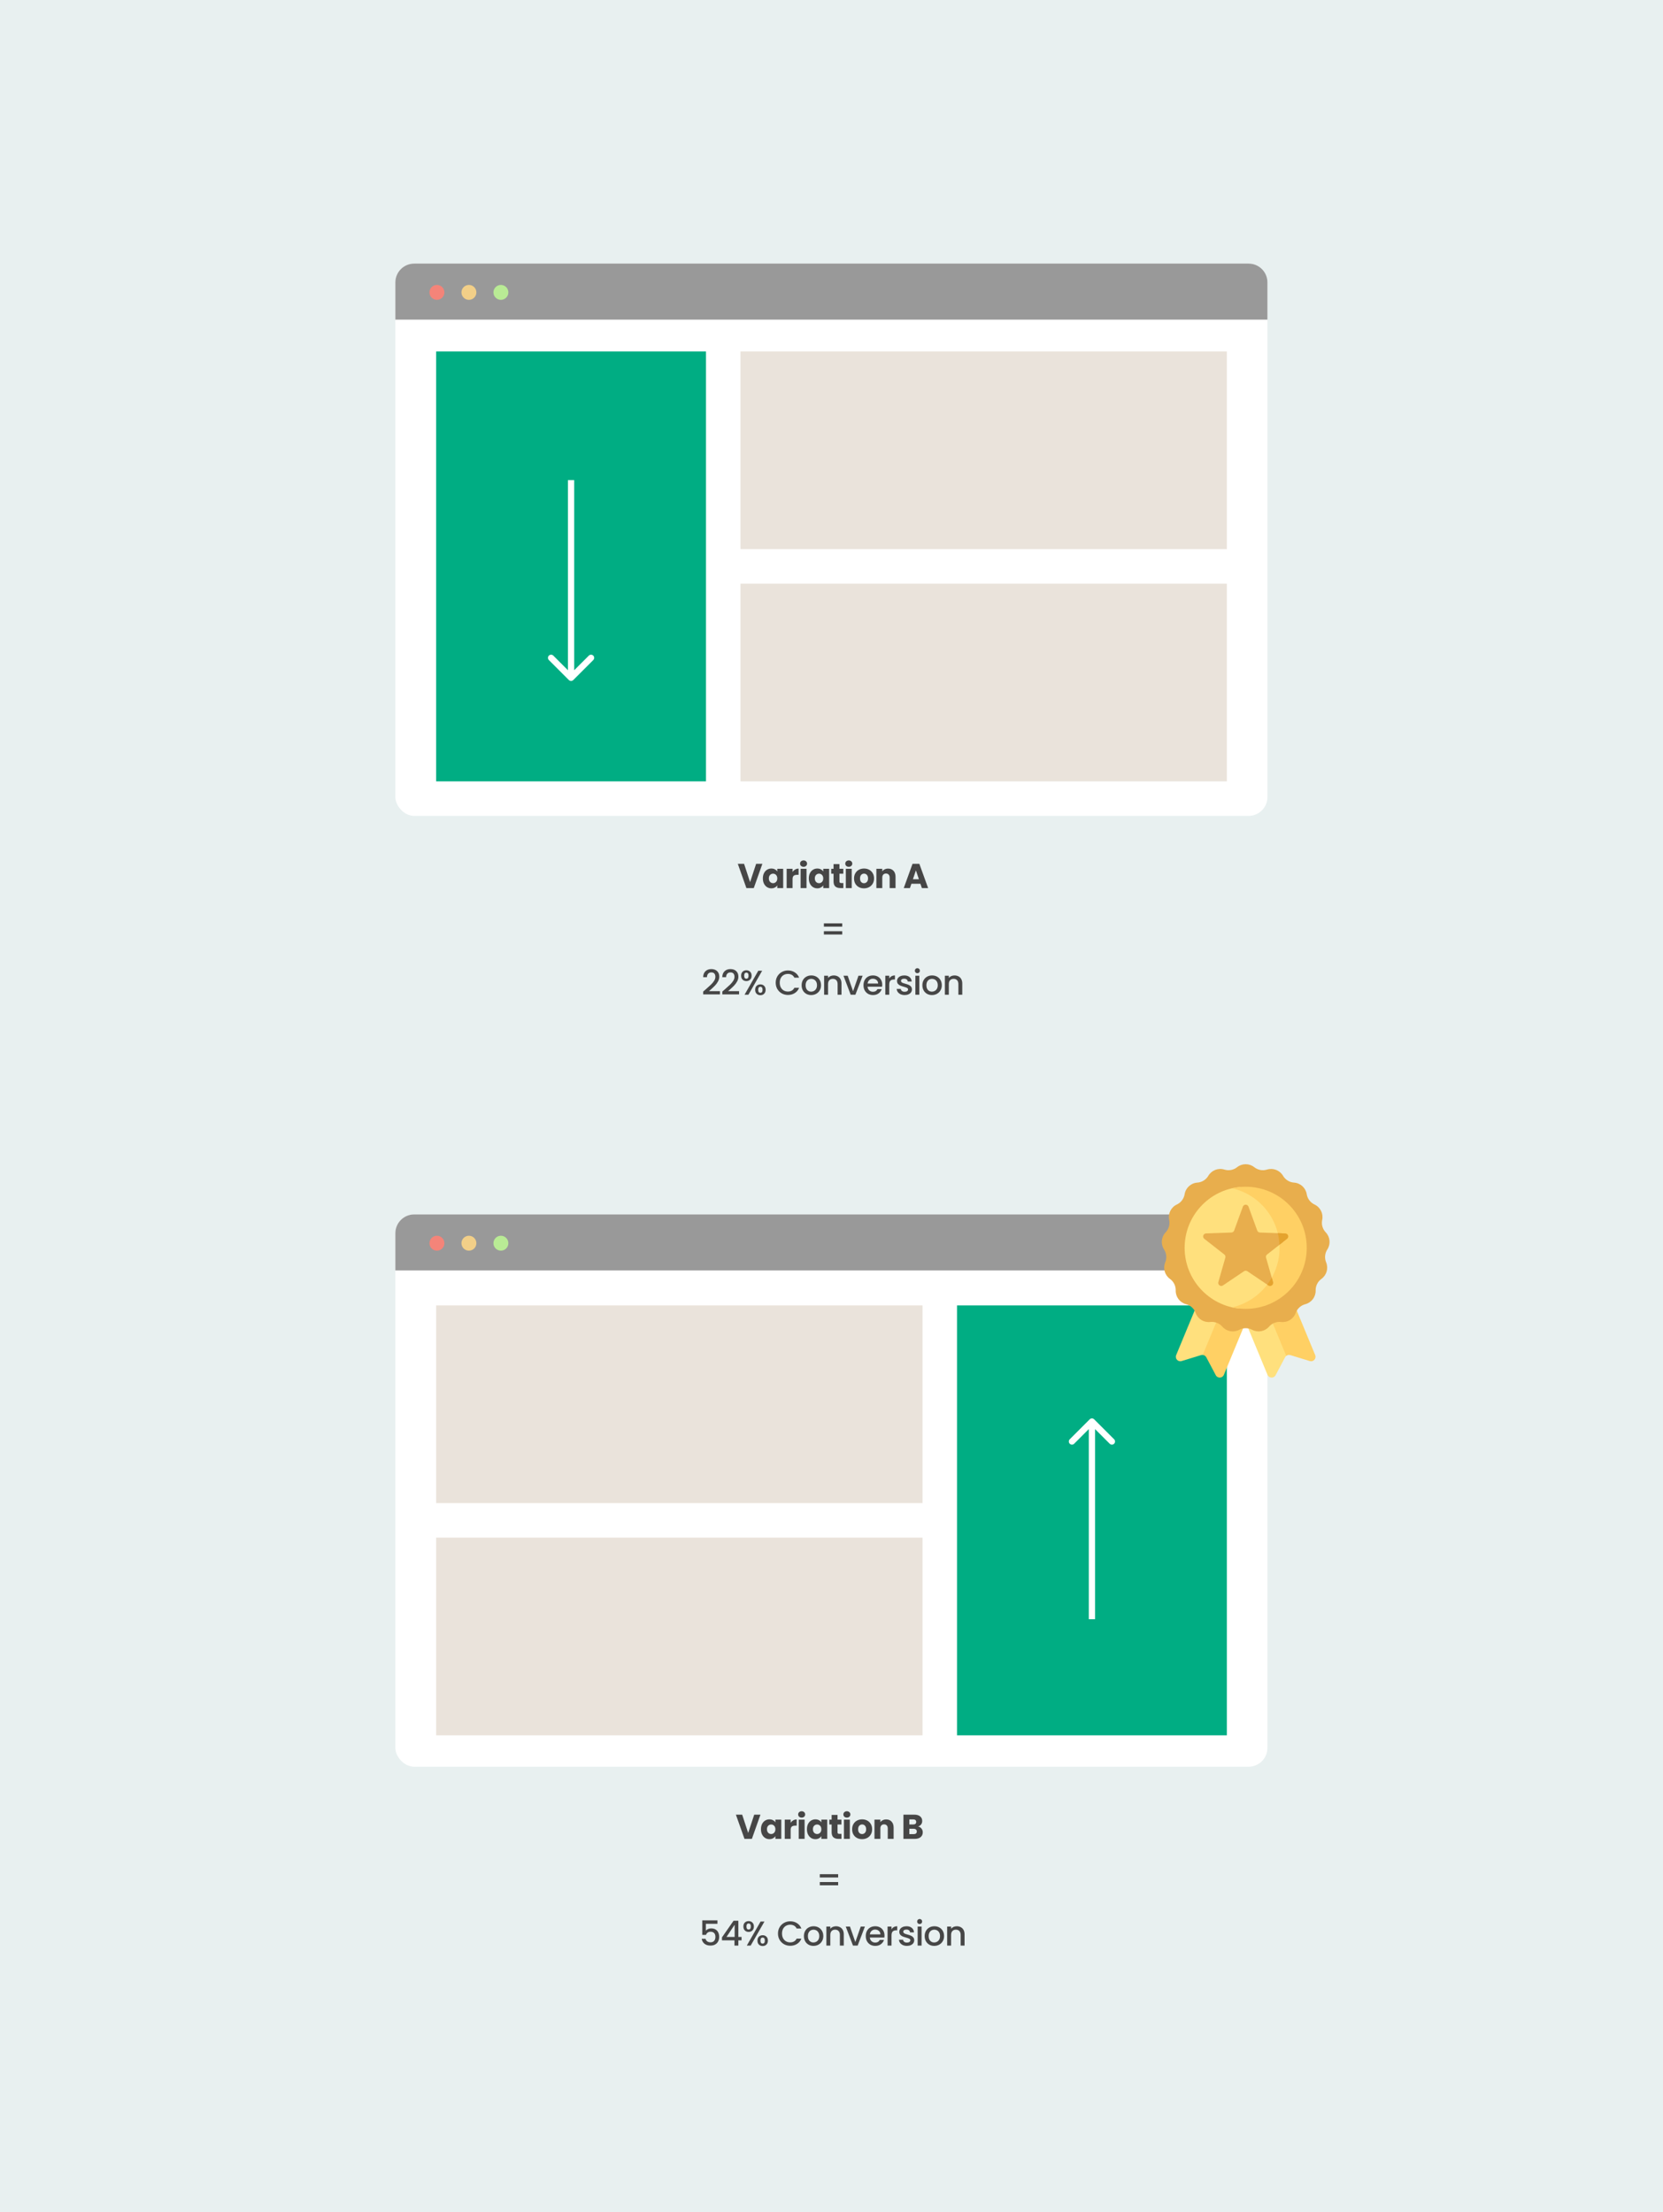 <?xml version="1.0" encoding="UTF-8"?> <svg xmlns="http://www.w3.org/2000/svg" width="530" height="705" viewBox="0 0 530 705" fill="none"> <rect width="530" height="705" fill="#E8F0F0"></rect> <rect x="126" y="84" width="277.931" height="176" rx="6" fill="white"></rect> <path d="M126 90C126 86.686 128.686 84 132 84H397.931C401.244 84 403.931 86.686 403.931 90V101.855H126V90Z" fill="#999999"></path> <circle cx="139.251" cy="93.174" r="2.378" fill="#F48479"></circle> <circle cx="149.444" cy="93.174" r="2.378" fill="#F2CF88"></circle> <circle cx="159.637" cy="93.174" r="2.378" fill="#B9EB95"></circle> <rect x="126" y="387" width="277.931" height="176" rx="6" fill="white"></rect> <path d="M126 393C126 389.686 128.686 387 132 387H397.931C401.244 387 403.931 389.686 403.931 393V404.855H126V393Z" fill="#999999"></path> <circle cx="139.251" cy="396.174" r="2.378" fill="#F48479"></circle> <circle cx="149.444" cy="396.174" r="2.378" fill="#F2CF88"></circle> <circle cx="159.637" cy="396.174" r="2.378" fill="#B9EB95"></circle> <rect x="139" y="112" width="86" height="137" fill="#00AD83"></rect> <path d="M181.293 216.707C181.683 217.098 182.317 217.098 182.707 216.707L189.071 210.343C189.462 209.953 189.462 209.319 189.071 208.929C188.681 208.538 188.047 208.538 187.657 208.929L182 214.586L176.343 208.929C175.953 208.538 175.319 208.538 174.929 208.929C174.538 209.319 174.538 209.953 174.929 210.343L181.293 216.707ZM181 153V216H183V153H181Z" fill="white"></path> <rect x="236" y="112" width="155" height="63" fill="#EAE3DB"></rect> <rect x="236" y="186" width="155" height="63" fill="#EAE3DB"></rect> <rect width="86" height="137" transform="matrix(-1 0 0 1 391 416)" fill="#00AD83"></rect> <rect width="155" height="63" transform="matrix(-1 0 0 1 294 416)" fill="#EAE3DB"></rect> <rect width="155" height="63" transform="matrix(-1 0 0 1 294 490)" fill="#EAE3DB"></rect> <path d="M242.969 275.278L240.23 283H237.876L235.137 275.278H237.139L239.053 281.108L240.978 275.278H242.969ZM243.125 279.92C243.125 279.289 243.242 278.736 243.477 278.259C243.719 277.782 244.045 277.416 244.456 277.159C244.867 276.902 245.325 276.774 245.831 276.774C246.264 276.774 246.641 276.862 246.964 277.038C247.294 277.214 247.547 277.445 247.723 277.731V276.862H249.604V283H247.723V282.131C247.54 282.417 247.283 282.648 246.953 282.824C246.63 283 246.253 283.088 245.82 283.088C245.321 283.088 244.867 282.96 244.456 282.703C244.045 282.439 243.719 282.069 243.477 281.592C243.242 281.108 243.125 280.551 243.125 279.92ZM247.723 279.931C247.723 279.462 247.591 279.091 247.327 278.82C247.07 278.549 246.755 278.413 246.381 278.413C246.007 278.413 245.688 278.549 245.424 278.82C245.167 279.084 245.039 279.451 245.039 279.92C245.039 280.389 245.167 280.763 245.424 281.042C245.688 281.313 246.007 281.449 246.381 281.449C246.755 281.449 247.07 281.313 247.327 281.042C247.591 280.771 247.723 280.4 247.723 279.931ZM252.59 277.885C252.81 277.548 253.085 277.284 253.415 277.093C253.745 276.895 254.111 276.796 254.515 276.796V278.787H253.998C253.528 278.787 253.176 278.89 252.942 279.095C252.707 279.293 252.59 279.645 252.59 280.151V283H250.709V276.862H252.59V277.885ZM256.103 276.224C255.773 276.224 255.502 276.129 255.289 275.938C255.084 275.74 254.981 275.498 254.981 275.212C254.981 274.919 255.084 274.677 255.289 274.486C255.502 274.288 255.773 274.189 256.103 274.189C256.426 274.189 256.69 274.288 256.895 274.486C257.108 274.677 257.214 274.919 257.214 275.212C257.214 275.498 257.108 275.74 256.895 275.938C256.69 276.129 256.426 276.224 256.103 276.224ZM257.038 276.862V283H255.157V276.862H257.038ZM257.771 279.92C257.771 279.289 257.889 278.736 258.123 278.259C258.365 277.782 258.692 277.416 259.102 277.159C259.513 276.902 259.971 276.774 260.477 276.774C260.91 276.774 261.288 276.862 261.61 277.038C261.94 277.214 262.193 277.445 262.369 277.731V276.862H264.25V283H262.369V282.131C262.186 282.417 261.929 282.648 261.599 282.824C261.277 283 260.899 283.088 260.466 283.088C259.968 283.088 259.513 282.96 259.102 282.703C258.692 282.439 258.365 282.069 258.123 281.592C257.889 281.108 257.771 280.551 257.771 279.92ZM262.369 279.931C262.369 279.462 262.237 279.091 261.973 278.82C261.717 278.549 261.401 278.413 261.027 278.413C260.653 278.413 260.334 278.549 260.07 278.82C259.814 279.084 259.685 279.451 259.685 279.92C259.685 280.389 259.814 280.763 260.07 281.042C260.334 281.313 260.653 281.449 261.027 281.449C261.401 281.449 261.717 281.313 261.973 281.042C262.237 280.771 262.369 280.4 262.369 279.931ZM268.776 281.405V283H267.819C267.137 283 266.605 282.835 266.224 282.505C265.843 282.168 265.652 281.621 265.652 280.866V278.424H264.904V276.862H265.652V275.366H267.533V276.862H268.765V278.424H267.533V280.888C267.533 281.071 267.577 281.203 267.665 281.284C267.753 281.365 267.9 281.405 268.105 281.405H268.776ZM270.513 276.224C270.183 276.224 269.912 276.129 269.699 275.938C269.494 275.74 269.391 275.498 269.391 275.212C269.391 274.919 269.494 274.677 269.699 274.486C269.912 274.288 270.183 274.189 270.513 274.189C270.836 274.189 271.1 274.288 271.305 274.486C271.518 274.677 271.624 274.919 271.624 275.212C271.624 275.498 271.518 275.74 271.305 275.938C271.1 276.129 270.836 276.224 270.513 276.224ZM271.448 276.862V283H269.567V276.862H271.448ZM275.349 283.088C274.748 283.088 274.205 282.96 273.721 282.703C273.245 282.446 272.867 282.08 272.588 281.603C272.317 281.126 272.181 280.569 272.181 279.931C272.181 279.3 272.321 278.747 272.599 278.27C272.878 277.786 273.259 277.416 273.743 277.159C274.227 276.902 274.77 276.774 275.371 276.774C275.973 276.774 276.515 276.902 276.999 277.159C277.483 277.416 277.865 277.786 278.143 278.27C278.422 278.747 278.561 279.3 278.561 279.931C278.561 280.562 278.418 281.119 278.132 281.603C277.854 282.08 277.469 282.446 276.977 282.703C276.493 282.96 275.951 283.088 275.349 283.088ZM275.349 281.46C275.709 281.46 276.013 281.328 276.262 281.064C276.519 280.8 276.647 280.422 276.647 279.931C276.647 279.44 276.523 279.062 276.273 278.798C276.031 278.534 275.731 278.402 275.371 278.402C275.005 278.402 274.7 278.534 274.458 278.798C274.216 279.055 274.095 279.432 274.095 279.931C274.095 280.422 274.213 280.8 274.447 281.064C274.689 281.328 274.99 281.46 275.349 281.46ZM283.043 276.796C283.762 276.796 284.334 277.031 284.759 277.5C285.192 277.962 285.408 278.6 285.408 279.414V283H283.538V279.667C283.538 279.256 283.432 278.937 283.219 278.71C283.006 278.483 282.72 278.369 282.361 278.369C282.002 278.369 281.716 278.483 281.503 278.71C281.29 278.937 281.184 279.256 281.184 279.667V283H279.303V276.862H281.184V277.676C281.375 277.405 281.631 277.192 281.954 277.038C282.277 276.877 282.64 276.796 283.043 276.796ZM293.341 281.636H290.459L289.997 283H288.028L290.822 275.278H293L295.794 283H293.803L293.341 281.636ZM292.857 280.184L291.9 277.357L290.954 280.184H292.857ZM268.424 294.247V295.303H262.572V294.247H268.424ZM268.424 296.744V297.8H262.572V296.744H268.424ZM224.9 315.295C225.604 314.686 226.158 314.188 226.561 313.799C226.972 313.403 227.313 312.992 227.584 312.567C227.855 312.142 227.991 311.716 227.991 311.291C227.991 310.851 227.885 310.506 227.672 310.257C227.467 310.008 227.14 309.883 226.693 309.883C226.26 309.883 225.923 310.022 225.681 310.301C225.446 310.572 225.322 310.939 225.307 311.401H224.097C224.119 310.565 224.368 309.927 224.845 309.487C225.329 309.04 225.941 308.816 226.682 308.816C227.481 308.816 228.105 309.036 228.552 309.476C229.007 309.916 229.234 310.503 229.234 311.236C229.234 311.764 229.098 312.274 228.827 312.765C228.563 313.249 228.244 313.685 227.87 314.074C227.503 314.455 227.034 314.899 226.462 315.405L225.967 315.845H229.454V316.89H224.108V315.977L224.9 315.295ZM230.992 315.295C231.696 314.686 232.25 314.188 232.653 313.799C233.064 313.403 233.405 312.992 233.676 312.567C233.948 312.142 234.083 311.716 234.083 311.291C234.083 310.851 233.977 310.506 233.764 310.257C233.559 310.008 233.233 309.883 232.785 309.883C232.353 309.883 232.015 310.022 231.773 310.301C231.539 310.572 231.414 310.939 231.399 311.401H230.189C230.211 310.565 230.461 309.927 230.937 309.487C231.421 309.04 232.034 308.816 232.774 308.816C233.574 308.816 234.197 309.036 234.644 309.476C235.099 309.916 235.326 310.503 235.326 311.236C235.326 311.764 235.191 312.274 234.919 312.765C234.655 313.249 234.336 313.685 233.962 314.074C233.596 314.455 233.126 314.899 232.554 315.405L232.059 315.845H235.546V316.89H230.2V315.977L230.992 315.295ZM236.194 310.917C236.194 310.382 236.348 309.964 236.656 309.663C236.971 309.355 237.374 309.201 237.866 309.201C238.357 309.201 238.757 309.355 239.065 309.663C239.38 309.964 239.538 310.382 239.538 310.917C239.538 311.452 239.38 311.874 239.065 312.182C238.757 312.49 238.357 312.644 237.866 312.644C237.374 312.644 236.971 312.49 236.656 312.182C236.348 311.874 236.194 311.452 236.194 310.917ZM242.904 309.344L238.515 317H237.283L241.672 309.344H242.904ZM237.866 309.96C237.404 309.96 237.173 310.279 237.173 310.917C237.173 311.562 237.404 311.885 237.866 311.885C238.086 311.885 238.254 311.808 238.372 311.654C238.496 311.493 238.559 311.247 238.559 310.917C238.559 310.279 238.328 309.96 237.866 309.96ZM240.671 315.416C240.671 314.881 240.825 314.463 241.133 314.162C241.448 313.854 241.851 313.7 242.343 313.7C242.827 313.7 243.223 313.854 243.531 314.162C243.846 314.463 244.004 314.881 244.004 315.416C244.004 315.951 243.846 316.373 243.531 316.681C243.223 316.989 242.827 317.143 242.343 317.143C241.851 317.143 241.448 316.989 241.133 316.681C240.825 316.373 240.671 315.951 240.671 315.416ZM242.332 314.459C241.87 314.459 241.639 314.778 241.639 315.416C241.639 316.054 241.87 316.373 242.332 316.373C242.794 316.373 243.025 316.054 243.025 315.416C243.025 314.778 242.794 314.459 242.332 314.459ZM247.217 313.161C247.217 312.413 247.389 311.742 247.734 311.148C248.086 310.554 248.559 310.092 249.153 309.762C249.754 309.425 250.411 309.256 251.122 309.256C251.936 309.256 252.658 309.458 253.289 309.861C253.927 310.257 254.389 310.822 254.675 311.555H253.168C252.97 311.152 252.695 310.851 252.343 310.653C251.991 310.455 251.584 310.356 251.122 310.356C250.616 310.356 250.165 310.47 249.769 310.697C249.373 310.924 249.061 311.251 248.834 311.676C248.614 312.101 248.504 312.596 248.504 313.161C248.504 313.726 248.614 314.221 248.834 314.646C249.061 315.071 249.373 315.401 249.769 315.636C250.165 315.863 250.616 315.977 251.122 315.977C251.584 315.977 251.991 315.878 252.343 315.68C252.695 315.482 252.97 315.181 253.168 314.778H254.675C254.389 315.511 253.927 316.076 253.289 316.472C252.658 316.868 251.936 317.066 251.122 317.066C250.403 317.066 249.747 316.901 249.153 316.571C248.559 316.234 248.086 315.768 247.734 315.174C247.389 314.58 247.217 313.909 247.217 313.161ZM258.516 317.099C257.944 317.099 257.427 316.971 256.965 316.714C256.503 316.45 256.14 316.083 255.876 315.614C255.612 315.137 255.48 314.587 255.48 313.964C255.48 313.348 255.615 312.802 255.887 312.325C256.158 311.848 256.528 311.482 256.998 311.225C257.467 310.968 257.991 310.84 258.571 310.84C259.15 310.84 259.674 310.968 260.144 311.225C260.613 311.482 260.983 311.848 261.255 312.325C261.526 312.802 261.662 313.348 261.662 313.964C261.662 314.58 261.522 315.126 261.244 315.603C260.965 316.08 260.584 316.45 260.1 316.714C259.623 316.971 259.095 317.099 258.516 317.099ZM258.516 316.01C258.838 316.01 259.139 315.933 259.418 315.779C259.704 315.625 259.935 315.394 260.111 315.086C260.287 314.778 260.375 314.404 260.375 313.964C260.375 313.524 260.29 313.154 260.122 312.853C259.953 312.545 259.729 312.314 259.451 312.16C259.172 312.006 258.871 311.929 258.549 311.929C258.226 311.929 257.925 312.006 257.647 312.16C257.375 312.314 257.159 312.545 256.998 312.853C256.836 313.154 256.756 313.524 256.756 313.964C256.756 314.617 256.921 315.123 257.251 315.482C257.588 315.834 258.01 316.01 258.516 316.01ZM265.703 310.84C266.18 310.84 266.605 310.939 266.979 311.137C267.36 311.335 267.657 311.628 267.87 312.017C268.083 312.406 268.189 312.875 268.189 313.425V317H266.946V313.612C266.946 313.069 266.81 312.655 266.539 312.369C266.268 312.076 265.897 311.929 265.428 311.929C264.959 311.929 264.585 312.076 264.306 312.369C264.035 312.655 263.899 313.069 263.899 313.612V317H262.645V310.939H263.899V311.632C264.104 311.383 264.365 311.188 264.68 311.049C265.003 310.91 265.344 310.84 265.703 310.84ZM271.875 315.878L273.591 310.939H274.922L272.612 317H271.116L268.817 310.939H270.159L271.875 315.878ZM281.169 313.821C281.169 314.048 281.154 314.254 281.125 314.437H276.494C276.531 314.921 276.71 315.31 277.033 315.603C277.356 315.896 277.752 316.043 278.221 316.043C278.896 316.043 279.372 315.761 279.651 315.196H281.004C280.821 315.753 280.487 316.212 280.003 316.571C279.526 316.923 278.932 317.099 278.221 317.099C277.642 317.099 277.121 316.971 276.659 316.714C276.204 316.45 275.845 316.083 275.581 315.614C275.324 315.137 275.196 314.587 275.196 313.964C275.196 313.341 275.321 312.794 275.57 312.325C275.827 311.848 276.182 311.482 276.637 311.225C277.099 310.968 277.627 310.84 278.221 310.84C278.793 310.84 279.303 310.965 279.75 311.214C280.197 311.463 280.546 311.815 280.795 312.27C281.044 312.717 281.169 313.234 281.169 313.821ZM279.86 313.425C279.853 312.963 279.688 312.593 279.365 312.314C279.042 312.035 278.643 311.896 278.166 311.896C277.733 311.896 277.363 312.035 277.055 312.314C276.747 312.585 276.564 312.956 276.505 313.425H279.86ZM283.401 311.819C283.584 311.511 283.826 311.273 284.127 311.104C284.435 310.928 284.798 310.84 285.216 310.84V312.138H284.897C284.405 312.138 284.031 312.263 283.775 312.512C283.525 312.761 283.401 313.194 283.401 313.81V317H282.147V310.939H283.401V311.819ZM288.312 317.099C287.836 317.099 287.407 317.015 287.025 316.846C286.651 316.67 286.354 316.435 286.134 316.142C285.914 315.841 285.797 315.508 285.782 315.141H287.08C287.102 315.398 287.223 315.614 287.443 315.79C287.671 315.959 287.953 316.043 288.29 316.043C288.642 316.043 288.914 315.977 289.104 315.845C289.302 315.706 289.401 315.53 289.401 315.317C289.401 315.09 289.291 314.921 289.071 314.811C288.859 314.701 288.518 314.58 288.048 314.448C287.594 314.323 287.223 314.202 286.937 314.085C286.651 313.968 286.402 313.788 286.189 313.546C285.984 313.304 285.881 312.985 285.881 312.589C285.881 312.266 285.977 311.973 286.167 311.709C286.358 311.438 286.629 311.225 286.981 311.071C287.341 310.917 287.751 310.84 288.213 310.84C288.903 310.84 289.456 311.016 289.874 311.368C290.3 311.713 290.527 312.186 290.556 312.787H289.302C289.28 312.516 289.17 312.299 288.972 312.138C288.774 311.977 288.507 311.896 288.169 311.896C287.839 311.896 287.586 311.958 287.41 312.083C287.234 312.208 287.146 312.373 287.146 312.578C287.146 312.739 287.205 312.875 287.322 312.985C287.44 313.095 287.583 313.183 287.751 313.249C287.92 313.308 288.169 313.385 288.499 313.48C288.939 313.597 289.299 313.718 289.577 313.843C289.863 313.96 290.109 314.136 290.314 314.371C290.52 314.606 290.626 314.917 290.633 315.306C290.633 315.651 290.538 315.959 290.347 316.23C290.157 316.501 289.885 316.714 289.533 316.868C289.189 317.022 288.782 317.099 288.312 317.099ZM292.37 310.136C292.143 310.136 291.952 310.059 291.798 309.905C291.644 309.751 291.567 309.56 291.567 309.333C291.567 309.106 291.644 308.915 291.798 308.761C291.952 308.607 292.143 308.53 292.37 308.53C292.59 308.53 292.777 308.607 292.931 308.761C293.085 308.915 293.162 309.106 293.162 309.333C293.162 309.56 293.085 309.751 292.931 309.905C292.777 310.059 292.59 310.136 292.37 310.136ZM292.986 310.939V317H291.732V310.939H292.986ZM297.005 317.099C296.433 317.099 295.916 316.971 295.454 316.714C294.992 316.45 294.629 316.083 294.365 315.614C294.101 315.137 293.969 314.587 293.969 313.964C293.969 313.348 294.105 312.802 294.376 312.325C294.647 311.848 295.018 311.482 295.487 311.225C295.956 310.968 296.481 310.84 297.06 310.84C297.639 310.84 298.164 310.968 298.633 311.225C299.102 311.482 299.473 311.848 299.744 312.325C300.015 312.802 300.151 313.348 300.151 313.964C300.151 314.58 300.012 315.126 299.733 315.603C299.454 316.08 299.073 316.45 298.589 316.714C298.112 316.971 297.584 317.099 297.005 317.099ZM297.005 316.01C297.328 316.01 297.628 315.933 297.907 315.779C298.193 315.625 298.424 315.394 298.6 315.086C298.776 314.778 298.864 314.404 298.864 313.964C298.864 313.524 298.78 313.154 298.611 312.853C298.442 312.545 298.219 312.314 297.94 312.16C297.661 312.006 297.361 311.929 297.038 311.929C296.715 311.929 296.415 312.006 296.136 312.16C295.865 312.314 295.648 312.545 295.487 312.853C295.326 313.154 295.245 313.524 295.245 313.964C295.245 314.617 295.41 315.123 295.74 315.482C296.077 315.834 296.499 316.01 297.005 316.01ZM304.192 310.84C304.669 310.84 305.094 310.939 305.468 311.137C305.85 311.335 306.147 311.628 306.359 312.017C306.572 312.406 306.678 312.875 306.678 313.425V317H305.435V313.612C305.435 313.069 305.3 312.655 305.028 312.369C304.757 312.076 304.387 311.929 303.917 311.929C303.448 311.929 303.074 312.076 302.795 312.369C302.524 312.655 302.388 313.069 302.388 313.612V317H301.134V310.939H302.388V311.632C302.594 311.383 302.854 311.188 303.169 311.049C303.492 310.91 303.833 310.84 304.192 310.84Z" fill="#464646"></path> <path d="M242.361 578.278L239.622 586H237.268L234.529 578.278H236.531L238.445 584.108L240.37 578.278H242.361ZM242.517 582.92C242.517 582.289 242.635 581.736 242.869 581.259C243.111 580.782 243.438 580.416 243.848 580.159C244.259 579.902 244.717 579.774 245.223 579.774C245.656 579.774 246.034 579.862 246.356 580.038C246.686 580.214 246.939 580.445 247.115 580.731V579.862H248.996V586H247.115V585.131C246.932 585.417 246.675 585.648 246.345 585.824C246.023 586 245.645 586.088 245.212 586.088C244.714 586.088 244.259 585.96 243.848 585.703C243.438 585.439 243.111 585.069 242.869 584.592C242.635 584.108 242.517 583.551 242.517 582.92ZM247.115 582.931C247.115 582.462 246.983 582.091 246.719 581.82C246.463 581.549 246.147 581.413 245.773 581.413C245.399 581.413 245.08 581.549 244.816 581.82C244.56 582.084 244.431 582.451 244.431 582.92C244.431 583.389 244.56 583.763 244.816 584.042C245.08 584.313 245.399 584.449 245.773 584.449C246.147 584.449 246.463 584.313 246.719 584.042C246.983 583.771 247.115 583.4 247.115 582.931ZM251.982 580.885C252.202 580.548 252.477 580.284 252.807 580.093C253.137 579.895 253.504 579.796 253.907 579.796V581.787H253.39C252.921 581.787 252.569 581.89 252.334 582.095C252.099 582.293 251.982 582.645 251.982 583.151V586H250.101V579.862H251.982V580.885ZM255.496 579.224C255.166 579.224 254.894 579.129 254.682 578.938C254.476 578.74 254.374 578.498 254.374 578.212C254.374 577.919 254.476 577.677 254.682 577.486C254.894 577.288 255.166 577.189 255.496 577.189C255.818 577.189 256.082 577.288 256.288 577.486C256.5 577.677 256.607 577.919 256.607 578.212C256.607 578.498 256.5 578.74 256.288 578.938C256.082 579.129 255.818 579.224 255.496 579.224ZM256.431 579.862V586H254.55V579.862H256.431ZM257.164 582.92C257.164 582.289 257.281 581.736 257.516 581.259C257.758 580.782 258.084 580.416 258.495 580.159C258.905 579.902 259.364 579.774 259.87 579.774C260.302 579.774 260.68 579.862 261.003 580.038C261.333 580.214 261.586 580.445 261.762 580.731V579.862H263.643V586H261.762V585.131C261.578 585.417 261.322 585.648 260.992 585.824C260.669 586 260.291 586.088 259.859 586.088C259.36 586.088 258.905 585.96 258.495 585.703C258.084 585.439 257.758 585.069 257.516 584.592C257.281 584.108 257.164 583.551 257.164 582.92ZM261.762 582.931C261.762 582.462 261.63 582.091 261.366 581.82C261.109 581.549 260.794 581.413 260.42 581.413C260.046 581.413 259.727 581.549 259.463 581.82C259.206 582.084 259.078 582.451 259.078 582.92C259.078 583.389 259.206 583.763 259.463 584.042C259.727 584.313 260.046 584.449 260.42 584.449C260.794 584.449 261.109 584.313 261.366 584.042C261.63 583.771 261.762 583.4 261.762 582.931ZM268.168 584.405V586H267.211C266.529 586 265.997 585.835 265.616 585.505C265.235 585.168 265.044 584.621 265.044 583.866V581.424H264.296V579.862H265.044V578.366H266.925V579.862H268.157V581.424H266.925V583.888C266.925 584.071 266.969 584.203 267.057 584.284C267.145 584.365 267.292 584.405 267.497 584.405H268.168ZM269.906 579.224C269.576 579.224 269.304 579.129 269.092 578.938C268.886 578.74 268.784 578.498 268.784 578.212C268.784 577.919 268.886 577.677 269.092 577.486C269.304 577.288 269.576 577.189 269.906 577.189C270.228 577.189 270.492 577.288 270.698 577.486C270.91 577.677 271.017 577.919 271.017 578.212C271.017 578.498 270.91 578.74 270.698 578.938C270.492 579.129 270.228 579.224 269.906 579.224ZM270.841 579.862V586H268.96V579.862H270.841ZM274.742 586.088C274.14 586.088 273.598 585.96 273.114 585.703C272.637 585.446 272.259 585.08 271.981 584.603C271.709 584.126 271.574 583.569 271.574 582.931C271.574 582.3 271.713 581.747 271.992 581.27C272.27 580.786 272.652 580.416 273.136 580.159C273.62 579.902 274.162 579.774 274.764 579.774C275.365 579.774 275.908 579.902 276.392 580.159C276.876 580.416 277.257 580.786 277.536 581.27C277.814 581.747 277.954 582.3 277.954 582.931C277.954 583.562 277.811 584.119 277.525 584.603C277.246 585.08 276.861 585.446 276.37 585.703C275.886 585.96 275.343 586.088 274.742 586.088ZM274.742 584.46C275.101 584.46 275.405 584.328 275.655 584.064C275.911 583.8 276.04 583.422 276.04 582.931C276.04 582.44 275.915 582.062 275.666 581.798C275.424 581.534 275.123 581.402 274.764 581.402C274.397 581.402 274.093 581.534 273.851 581.798C273.609 582.055 273.488 582.432 273.488 582.931C273.488 583.422 273.605 583.8 273.84 584.064C274.082 584.328 274.382 584.46 274.742 584.46ZM282.435 579.796C283.154 579.796 283.726 580.031 284.151 580.5C284.584 580.962 284.8 581.6 284.8 582.414V586H282.93V582.667C282.93 582.256 282.824 581.937 282.611 581.71C282.398 581.483 282.112 581.369 281.753 581.369C281.394 581.369 281.108 581.483 280.895 581.71C280.682 581.937 280.576 582.256 280.576 582.667V586H278.695V579.862H280.576V580.676C280.767 580.405 281.023 580.192 281.346 580.038C281.669 579.877 282.032 579.796 282.435 579.796ZM292.601 582.04C293.048 582.135 293.407 582.359 293.679 582.711C293.95 583.056 294.086 583.452 294.086 583.899C294.086 584.544 293.858 585.058 293.404 585.439C292.956 585.813 292.329 586 291.523 586H287.926V578.278H291.402C292.186 578.278 292.799 578.458 293.239 578.817C293.686 579.176 293.91 579.664 293.91 580.28C293.91 580.735 293.789 581.112 293.547 581.413C293.312 581.714 292.997 581.923 292.601 582.04ZM289.807 581.402H291.039C291.347 581.402 291.581 581.336 291.743 581.204C291.911 581.065 291.996 580.863 291.996 580.599C291.996 580.335 291.911 580.133 291.743 579.994C291.581 579.855 291.347 579.785 291.039 579.785H289.807V581.402ZM291.193 584.482C291.508 584.482 291.75 584.412 291.919 584.273C292.095 584.126 292.183 583.917 292.183 583.646C292.183 583.375 292.091 583.162 291.908 583.008C291.732 582.854 291.486 582.777 291.171 582.777H289.807V584.482H291.193ZM267.123 597.247V598.303H261.271V597.247H267.123ZM267.123 599.744V600.8H261.271V599.744H267.123ZM228.652 613.059H224.967V615.248C225.121 615.043 225.348 614.87 225.649 614.731C225.957 614.592 226.283 614.522 226.628 614.522C227.244 614.522 227.743 614.654 228.124 614.918C228.513 615.182 228.788 615.516 228.949 615.919C229.118 616.322 229.202 616.748 229.202 617.195C229.202 617.738 229.096 618.222 228.883 618.647C228.678 619.065 228.366 619.395 227.948 619.637C227.537 619.879 227.031 620 226.43 620C225.631 620 224.989 619.802 224.505 619.406C224.021 619.01 223.731 618.486 223.636 617.833H224.857C224.938 618.178 225.117 618.453 225.396 618.658C225.675 618.856 226.023 618.955 226.441 618.955C226.962 618.955 227.35 618.797 227.607 618.482C227.871 618.167 228.003 617.749 228.003 617.228C228.003 616.7 227.871 616.297 227.607 616.018C227.343 615.732 226.954 615.589 226.441 615.589C226.082 615.589 225.777 615.681 225.528 615.864C225.286 616.04 225.11 616.282 225 616.59H223.812V611.959H228.652V613.059ZM230.097 618.328V617.382L233.793 612.08H235.311V617.239H236.334V618.328H235.311V620H234.079V618.328H230.097ZM234.134 613.356L231.538 617.239H234.134V613.356ZM236.919 613.917C236.919 613.382 237.073 612.964 237.381 612.663C237.696 612.355 238.1 612.201 238.591 612.201C239.082 612.201 239.482 612.355 239.79 612.663C240.105 612.964 240.263 613.382 240.263 613.917C240.263 614.452 240.105 614.874 239.79 615.182C239.482 615.49 239.082 615.644 238.591 615.644C238.1 615.644 237.696 615.49 237.381 615.182C237.073 614.874 236.919 614.452 236.919 613.917ZM243.629 612.344L239.24 620H238.008L242.397 612.344H243.629ZM238.591 612.96C238.129 612.96 237.898 613.279 237.898 613.917C237.898 614.562 238.129 614.885 238.591 614.885C238.811 614.885 238.98 614.808 239.097 614.654C239.222 614.493 239.284 614.247 239.284 613.917C239.284 613.279 239.053 612.96 238.591 612.96ZM241.396 618.416C241.396 617.881 241.55 617.463 241.858 617.162C242.173 616.854 242.577 616.7 243.068 616.7C243.552 616.7 243.948 616.854 244.256 617.162C244.571 617.463 244.729 617.881 244.729 618.416C244.729 618.951 244.571 619.373 244.256 619.681C243.948 619.989 243.552 620.143 243.068 620.143C242.577 620.143 242.173 619.989 241.858 619.681C241.55 619.373 241.396 618.951 241.396 618.416ZM243.057 617.459C242.595 617.459 242.364 617.778 242.364 618.416C242.364 619.054 242.595 619.373 243.057 619.373C243.519 619.373 243.75 619.054 243.75 618.416C243.75 617.778 243.519 617.459 243.057 617.459ZM247.942 616.161C247.942 615.413 248.115 614.742 248.459 614.148C248.811 613.554 249.284 613.092 249.878 612.762C250.48 612.425 251.136 612.256 251.847 612.256C252.661 612.256 253.384 612.458 254.014 612.861C254.652 613.257 255.114 613.822 255.4 614.555H253.893C253.695 614.152 253.42 613.851 253.068 613.653C252.716 613.455 252.309 613.356 251.847 613.356C251.341 613.356 250.89 613.47 250.494 613.697C250.098 613.924 249.787 614.251 249.559 614.676C249.339 615.101 249.229 615.596 249.229 616.161C249.229 616.726 249.339 617.221 249.559 617.646C249.787 618.071 250.098 618.401 250.494 618.636C250.89 618.863 251.341 618.977 251.847 618.977C252.309 618.977 252.716 618.878 253.068 618.68C253.42 618.482 253.695 618.181 253.893 617.778H255.4C255.114 618.511 254.652 619.076 254.014 619.472C253.384 619.868 252.661 620.066 251.847 620.066C251.129 620.066 250.472 619.901 249.878 619.571C249.284 619.234 248.811 618.768 248.459 618.174C248.115 617.58 247.942 616.909 247.942 616.161ZM259.241 620.099C258.669 620.099 258.152 619.971 257.69 619.714C257.228 619.45 256.865 619.083 256.601 618.614C256.337 618.137 256.205 617.587 256.205 616.964C256.205 616.348 256.34 615.802 256.612 615.325C256.883 614.848 257.253 614.482 257.723 614.225C258.192 613.968 258.716 613.84 259.296 613.84C259.875 613.84 260.399 613.968 260.869 614.225C261.338 614.482 261.708 614.848 261.98 615.325C262.251 615.802 262.387 616.348 262.387 616.964C262.387 617.58 262.247 618.126 261.969 618.603C261.69 619.08 261.309 619.45 260.825 619.714C260.348 619.971 259.82 620.099 259.241 620.099ZM259.241 619.01C259.563 619.01 259.864 618.933 260.143 618.779C260.429 618.625 260.66 618.394 260.836 618.086C261.012 617.778 261.1 617.404 261.1 616.964C261.1 616.524 261.015 616.154 260.847 615.853C260.678 615.545 260.454 615.314 260.176 615.16C259.897 615.006 259.596 614.929 259.274 614.929C258.951 614.929 258.65 615.006 258.372 615.16C258.1 615.314 257.884 615.545 257.723 615.853C257.561 616.154 257.481 616.524 257.481 616.964C257.481 617.617 257.646 618.123 257.976 618.482C258.313 618.834 258.735 619.01 259.241 619.01ZM266.428 613.84C266.905 613.84 267.33 613.939 267.704 614.137C268.085 614.335 268.382 614.628 268.595 615.017C268.808 615.406 268.914 615.875 268.914 616.425V620H267.671V616.612C267.671 616.069 267.535 615.655 267.264 615.369C266.993 615.076 266.622 614.929 266.153 614.929C265.684 614.929 265.31 615.076 265.031 615.369C264.76 615.655 264.624 616.069 264.624 616.612V620H263.37V613.939H264.624V614.632C264.829 614.383 265.09 614.188 265.405 614.049C265.728 613.91 266.069 613.84 266.428 613.84ZM272.6 618.878L274.316 613.939H275.647L273.337 620H271.841L269.542 613.939H270.884L272.6 618.878ZM281.894 616.821C281.894 617.048 281.879 617.254 281.85 617.437H277.219C277.256 617.921 277.435 618.31 277.758 618.603C278.081 618.896 278.477 619.043 278.946 619.043C279.621 619.043 280.097 618.761 280.376 618.196H281.729C281.546 618.753 281.212 619.212 280.728 619.571C280.251 619.923 279.657 620.099 278.946 620.099C278.367 620.099 277.846 619.971 277.384 619.714C276.929 619.45 276.57 619.083 276.306 618.614C276.049 618.137 275.921 617.587 275.921 616.964C275.921 616.341 276.046 615.794 276.295 615.325C276.552 614.848 276.907 614.482 277.362 614.225C277.824 613.968 278.352 613.84 278.946 613.84C279.518 613.84 280.028 613.965 280.475 614.214C280.922 614.463 281.271 614.815 281.52 615.27C281.769 615.717 281.894 616.234 281.894 616.821ZM280.585 616.425C280.578 615.963 280.413 615.593 280.09 615.314C279.767 615.035 279.368 614.896 278.891 614.896C278.458 614.896 278.088 615.035 277.78 615.314C277.472 615.585 277.289 615.956 277.23 616.425H280.585ZM284.126 614.819C284.309 614.511 284.551 614.273 284.852 614.104C285.16 613.928 285.523 613.84 285.941 613.84V615.138H285.622C285.131 615.138 284.757 615.263 284.5 615.512C284.251 615.761 284.126 616.194 284.126 616.81V620H282.872V613.939H284.126V614.819ZM289.037 620.099C288.561 620.099 288.132 620.015 287.75 619.846C287.376 619.67 287.079 619.435 286.859 619.142C286.639 618.841 286.522 618.508 286.507 618.141H287.805C287.827 618.398 287.948 618.614 288.168 618.79C288.396 618.959 288.678 619.043 289.015 619.043C289.367 619.043 289.639 618.977 289.829 618.845C290.027 618.706 290.126 618.53 290.126 618.317C290.126 618.09 290.016 617.921 289.796 617.811C289.584 617.701 289.243 617.58 288.773 617.448C288.319 617.323 287.948 617.202 287.662 617.085C287.376 616.968 287.127 616.788 286.914 616.546C286.709 616.304 286.606 615.985 286.606 615.589C286.606 615.266 286.702 614.973 286.892 614.709C287.083 614.438 287.354 614.225 287.706 614.071C288.066 613.917 288.476 613.84 288.938 613.84C289.628 613.84 290.181 614.016 290.599 614.368C291.025 614.713 291.252 615.186 291.281 615.787H290.027C290.005 615.516 289.895 615.299 289.697 615.138C289.499 614.977 289.232 614.896 288.894 614.896C288.564 614.896 288.311 614.958 288.135 615.083C287.959 615.208 287.871 615.373 287.871 615.578C287.871 615.739 287.93 615.875 288.047 615.985C288.165 616.095 288.308 616.183 288.476 616.249C288.645 616.308 288.894 616.385 289.224 616.48C289.664 616.597 290.024 616.718 290.302 616.843C290.588 616.96 290.834 617.136 291.039 617.371C291.245 617.606 291.351 617.917 291.358 618.306C291.358 618.651 291.263 618.959 291.072 619.23C290.882 619.501 290.61 619.714 290.258 619.868C289.914 620.022 289.507 620.099 289.037 620.099ZM293.095 613.136C292.868 613.136 292.677 613.059 292.523 612.905C292.369 612.751 292.292 612.56 292.292 612.333C292.292 612.106 292.369 611.915 292.523 611.761C292.677 611.607 292.868 611.53 293.095 611.53C293.315 611.53 293.502 611.607 293.656 611.761C293.81 611.915 293.887 612.106 293.887 612.333C293.887 612.56 293.81 612.751 293.656 612.905C293.502 613.059 293.315 613.136 293.095 613.136ZM293.711 613.939V620H292.457V613.939H293.711ZM297.73 620.099C297.158 620.099 296.641 619.971 296.179 619.714C295.717 619.45 295.354 619.083 295.09 618.614C294.826 618.137 294.694 617.587 294.694 616.964C294.694 616.348 294.83 615.802 295.101 615.325C295.372 614.848 295.743 614.482 296.212 614.225C296.681 613.968 297.206 613.84 297.785 613.84C298.364 613.84 298.889 613.968 299.358 614.225C299.827 614.482 300.198 614.848 300.469 615.325C300.74 615.802 300.876 616.348 300.876 616.964C300.876 617.58 300.737 618.126 300.458 618.603C300.179 619.08 299.798 619.45 299.314 619.714C298.837 619.971 298.309 620.099 297.73 620.099ZM297.73 619.01C298.053 619.01 298.353 618.933 298.632 618.779C298.918 618.625 299.149 618.394 299.325 618.086C299.501 617.778 299.589 617.404 299.589 616.964C299.589 616.524 299.505 616.154 299.336 615.853C299.167 615.545 298.944 615.314 298.665 615.16C298.386 615.006 298.086 614.929 297.763 614.929C297.44 614.929 297.14 615.006 296.861 615.16C296.59 615.314 296.373 615.545 296.212 615.853C296.051 616.154 295.97 616.524 295.97 616.964C295.97 617.617 296.135 618.123 296.465 618.482C296.802 618.834 297.224 619.01 297.73 619.01ZM304.918 613.84C305.394 613.84 305.82 613.939 306.194 614.137C306.575 614.335 306.872 614.628 307.085 615.017C307.297 615.406 307.404 615.875 307.404 616.425V620H306.161V616.612C306.161 616.069 306.025 615.655 305.754 615.369C305.482 615.076 305.112 614.929 304.643 614.929C304.173 614.929 303.799 615.076 303.521 615.369C303.249 615.655 303.114 616.069 303.114 616.612V620H301.86V613.939H303.114V614.632C303.319 614.383 303.579 614.188 303.895 614.049C304.217 613.91 304.558 613.84 304.918 613.84Z" fill="#464646"></path> <path d="M348.707 452.293C348.317 451.902 347.683 451.902 347.293 452.293L340.929 458.657C340.538 459.047 340.538 459.681 340.929 460.071C341.319 460.462 341.953 460.462 342.343 460.071L348 454.414L353.657 460.071C354.047 460.462 354.681 460.462 355.071 460.071C355.462 459.681 355.462 459.047 355.071 458.657L348.707 452.293ZM349 516V453H347V516H349Z" fill="white"></path> <g clip-path="url(#clip0)"> <path d="M383.9 431.501L393.376 408.625L385.766 405.473L374.849 431.83C374.389 432.94 375.429 434.084 376.578 433.732L382.769 431.832C382.952 431.776 383.129 431.759 383.311 431.776L383.9 431.501Z" fill="#FFE07D"></path> <path d="M392.971 408.457L383.312 431.776C383.779 431.817 384.21 432.089 384.441 432.524L387.475 438.245C388.038 439.307 389.583 439.233 390.044 438.123L400.961 411.767L392.971 408.457Z" fill="#FFD064"></path> <path d="M401.244 408.369L393.041 411.767L403.958 438.123C404.418 439.233 405.963 439.307 406.527 438.245L409.561 432.524C409.654 432.348 409.78 432.198 409.928 432.08L410.671 431.141L401.244 408.369Z" fill="#FFE07D"></path> <path d="M419.153 431.829L408.236 405.472L400.273 408.771L409.929 432.081C410.287 431.795 410.772 431.69 411.233 431.831L417.424 433.731C418.573 434.084 419.613 432.939 419.153 431.829V431.829Z" fill="#FFD064"></path> <path d="M399.742 371.955C400.884 372.861 402.399 373.145 403.791 372.712C405.749 372.105 407.867 372.925 408.904 374.693C409.641 375.95 410.952 376.762 412.406 376.862C414.451 377.002 416.13 378.532 416.458 380.556C416.692 381.994 417.621 383.225 418.941 383.843C420.797 384.713 421.809 386.746 421.385 388.751C421.083 390.177 421.505 391.66 422.512 392.713C423.929 394.195 424.138 396.456 423.018 398.173C422.221 399.393 422.079 400.929 422.638 402.275C423.424 404.168 422.802 406.353 421.138 407.548C419.954 408.399 419.266 409.779 419.301 411.236C419.35 413.285 417.981 415.098 415.997 415.611C414.586 415.977 413.447 417.015 412.953 418.387C412.258 420.315 410.327 421.511 408.291 421.273C406.843 421.104 405.406 421.661 404.45 422.761C403.105 424.308 400.873 424.726 399.06 423.769C397.771 423.088 396.229 423.088 394.941 423.769C393.128 424.726 390.895 424.308 389.551 422.761C388.595 421.661 387.158 421.104 385.71 421.273C383.674 421.511 381.743 420.315 381.048 418.387C380.554 417.015 379.415 415.977 378.004 415.611C376.02 415.098 374.651 413.285 374.7 411.236C374.734 409.779 374.047 408.399 372.863 407.548C371.199 406.353 370.577 404.168 371.363 402.275C371.922 400.929 371.78 399.393 370.983 398.173C369.863 396.456 370.072 394.195 371.489 392.713C372.496 391.66 372.918 390.177 372.616 388.751C372.192 386.746 373.204 384.712 375.06 383.843C376.38 383.225 377.309 381.994 377.543 380.556C377.871 378.532 379.55 377.002 381.595 376.862C383.049 376.762 384.36 375.95 385.097 374.693C386.134 372.925 388.252 372.105 390.21 372.712C391.602 373.145 393.117 372.861 394.259 371.955C395.865 370.682 398.136 370.682 399.742 371.955V371.955Z" fill="#E8AE4D"></path> <path d="M409.035 397.64C409.035 388.647 403.234 381.011 395.17 378.266C385.282 379.189 377.543 387.51 377.543 397.64C377.543 407.769 385.282 416.09 395.17 417.013C403.234 414.268 409.035 406.632 409.035 397.64V397.64Z" fill="#FFE07D"></path> <path d="M397.002 378.181C395.512 378.181 394.062 378.349 392.668 378.666C401.328 380.636 407.793 388.383 407.793 397.64C407.793 406.896 401.328 414.643 392.668 416.613C394.062 416.93 395.512 417.098 397.002 417.098C407.748 417.098 416.46 408.386 416.46 397.64C416.46 386.893 407.748 378.181 397.002 378.181V378.181Z" fill="#FFD064"></path> <path d="M397.538 405.108L404.254 409.629C404.518 409.806 404.809 409.833 405.065 409.754C405.302 409.431 405.53 409.102 405.749 408.765C405.744 408.701 405.732 408.635 405.713 408.569L403.489 400.784C403.382 400.409 403.513 400.005 403.82 399.765L408.949 395.75C408.864 394.82 408.717 393.908 408.511 393.019L401.547 392.769C401.157 392.755 400.814 392.506 400.68 392.139L397.903 384.534C397.596 383.692 396.407 383.692 396.1 384.534L393.324 392.138C393.19 392.505 392.847 392.755 392.456 392.769L384.366 393.059C383.471 393.091 383.103 394.222 383.808 394.774L390.183 399.764C390.491 400.005 390.622 400.408 390.514 400.784L388.29 408.568C388.044 409.429 389.007 410.128 389.75 409.629L396.465 405.108C396.79 404.89 397.214 404.89 397.538 405.108Z" fill="#E8AE4D"></path> <path d="M404.253 409.629C404.996 410.129 405.959 409.429 405.713 408.568L405.309 407.157C404.877 407.927 404.392 408.665 403.862 409.365L404.253 409.629Z" fill="#E5A32E"></path> <path d="M409.638 393.059L407.229 392.972C407.524 394.167 407.707 395.404 407.769 396.674L410.196 394.774C410.901 394.222 410.533 393.091 409.638 393.059Z" fill="#E5A32E"></path> </g> <defs> <clipPath id="clip0"> <rect width="68" height="68" fill="white" transform="translate(363 371)"></rect> </clipPath> </defs> </svg> 